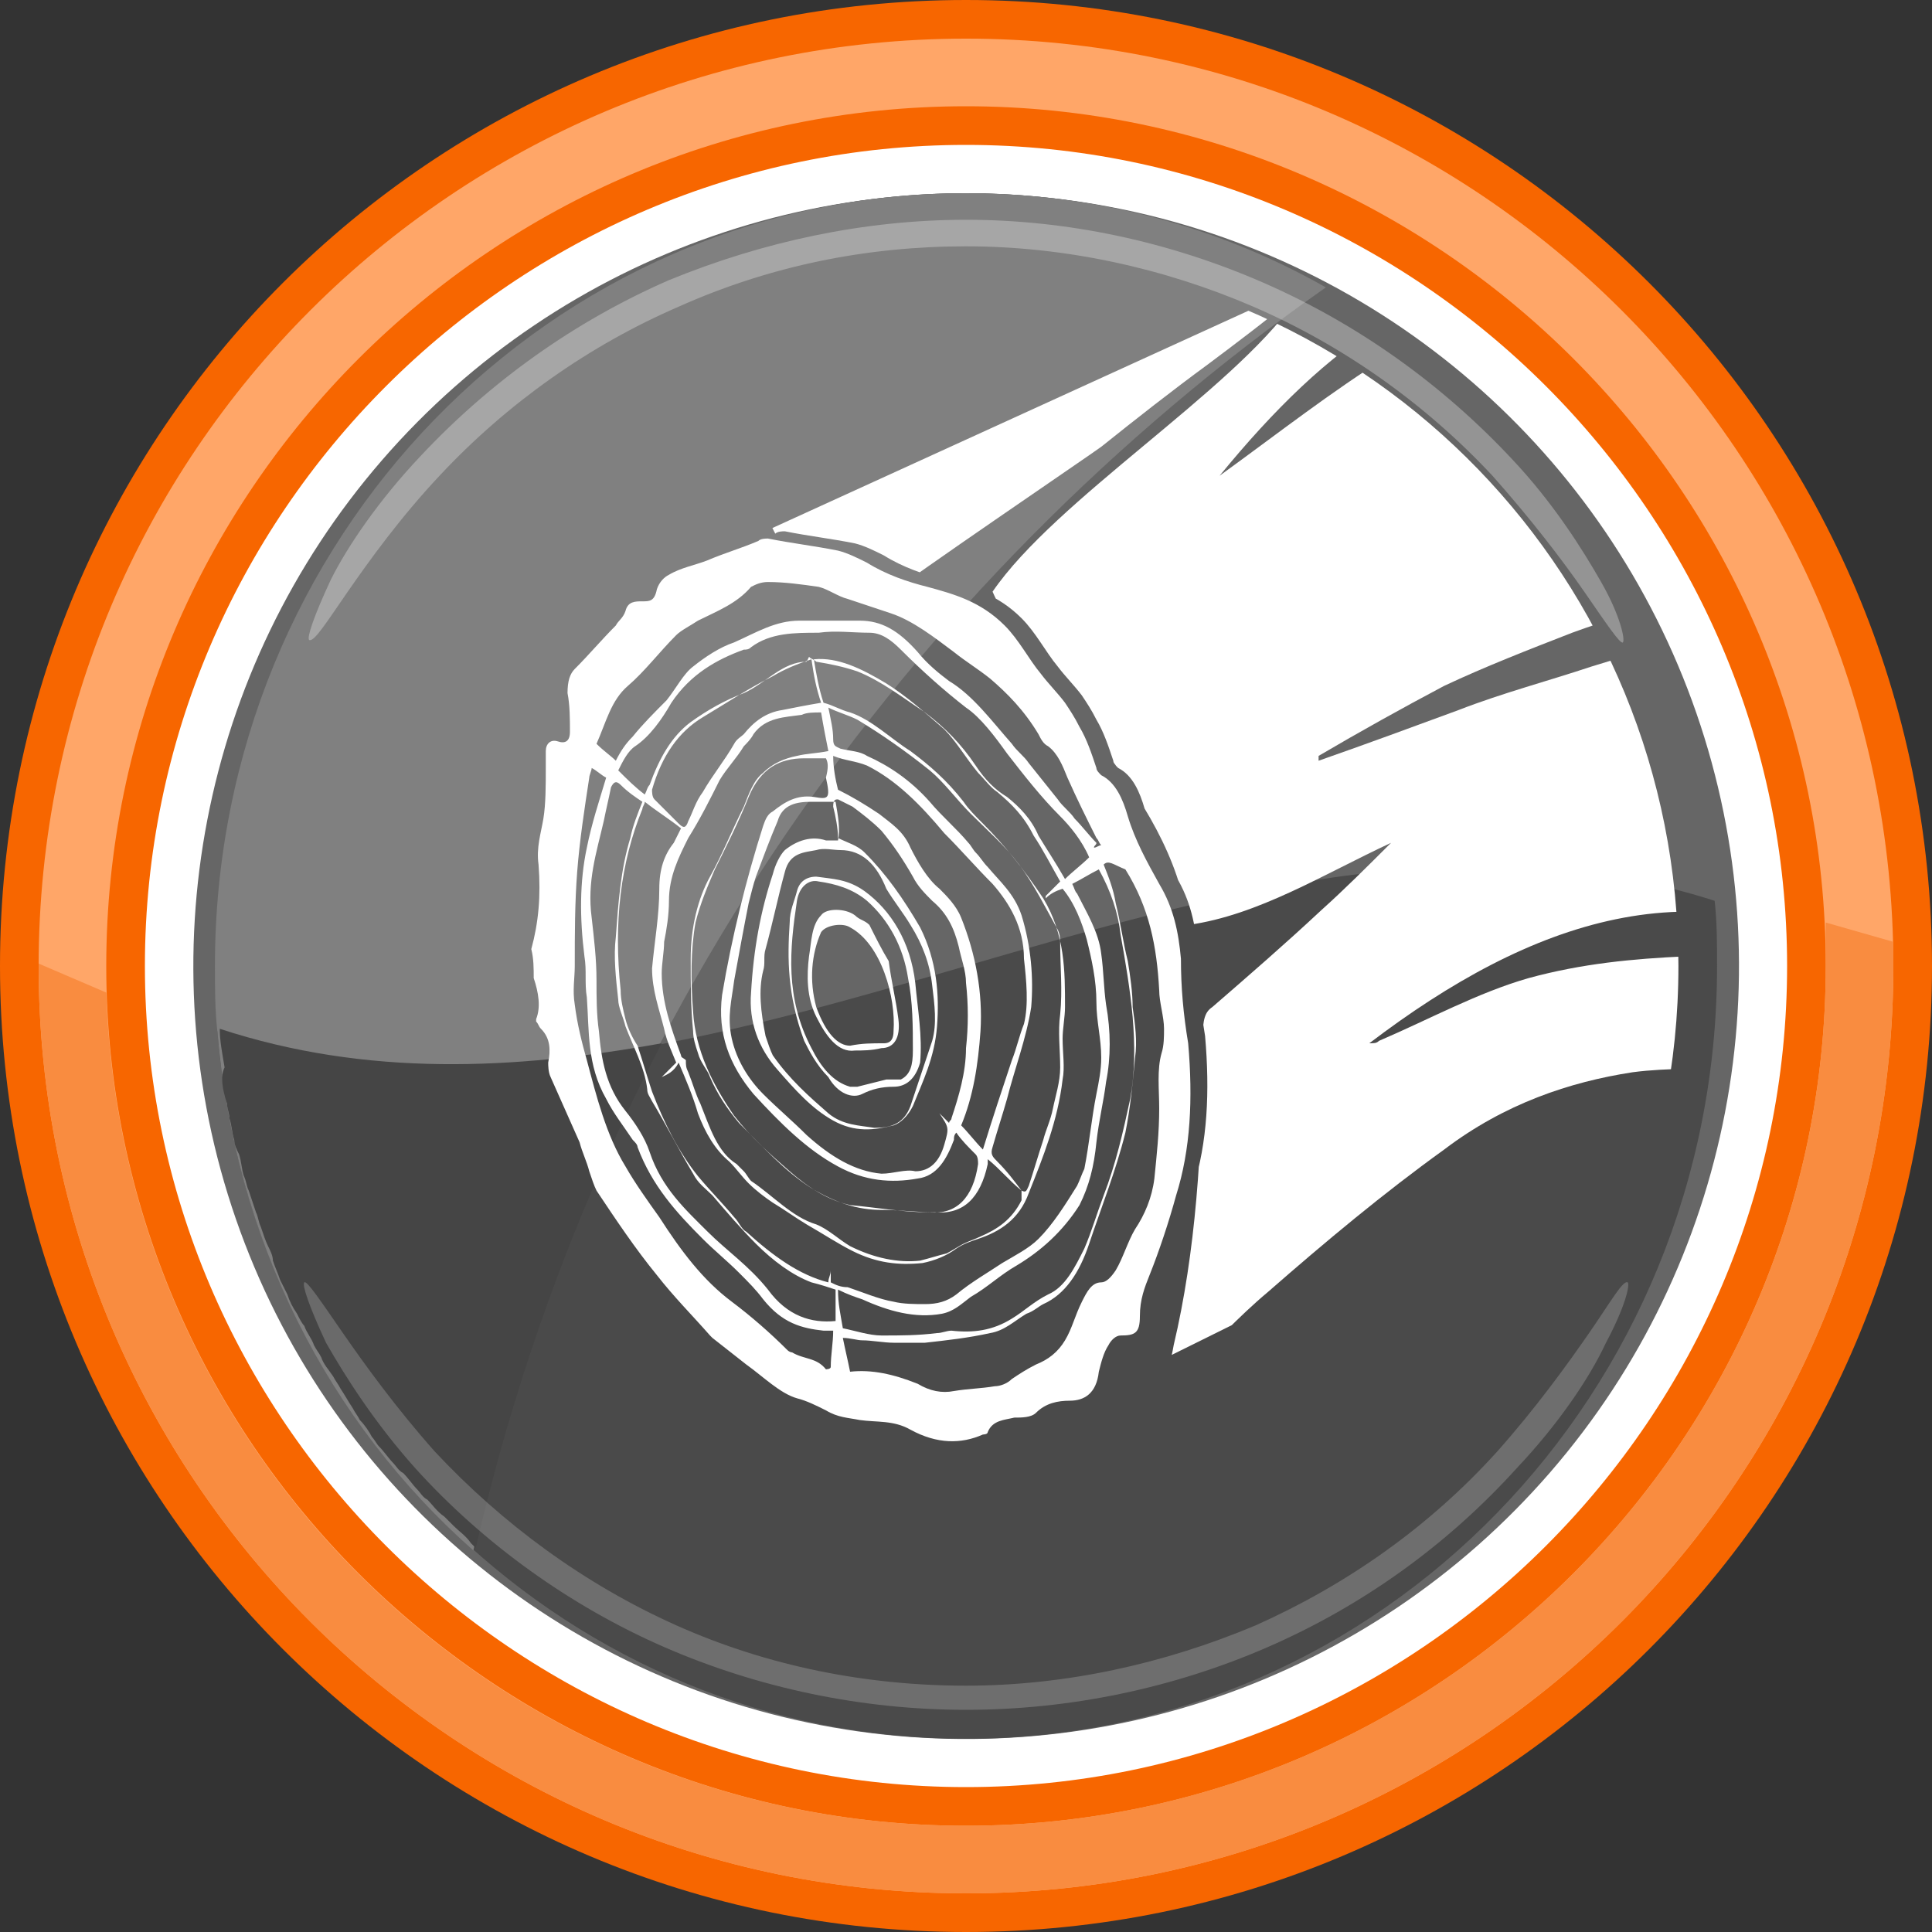 <?xml version="1.0" encoding="utf-8"?>
<!-- Generator: Adobe Illustrator 22.1.0, SVG Export Plug-In . SVG Version: 6.00 Build 0)  -->
<svg version="1.1" id="Layer_1" xmlns="http://www.w3.org/2000/svg" xmlns:xlink="http://www.w3.org/1999/xlink" x="0px" y="0px"
	 width="80px" height="80px" viewBox="0 0 80 80" style="enable-background:new 0 0 80 80;" xml:space="preserve">
<rect x="0" y="0" width="80" height="80" fill="#333333" stroke="none"/>
<style type="text/css">
	.st0{fill:#FFFFFF;}
	.st1{fill:#666666;}
	.st2{fill:#4A4A4A;}
	.st3{fill:#808080;}
	.st4{opacity:0.3;}
	.st5{fill:#454545;}
	.st6{opacity:0.2;}
	.st7{fill:#F76600;}
	.st8{fill:#FFA668;}
	.st9{fill:#F98C40;}
	.st10{clip-path:url(#SVGID_2_);}
	.st11{clip-path:url(#SVGID_4_);fill:#FFFFFF;}
</style>
<g>
	<g>
		<ellipse transform="matrix(0.988 -0.156 0.156 0.988 -5.743 6.72)" class="st0" cx="40" cy="40" rx="35.4" ry="35.4"/>
		<g>
			<ellipse transform="matrix(0.189 -0.982 0.982 0.189 -6.833 71.727)" class="st1" cx="40" cy="40" rx="32" ry="32"/>
			<path class="st1" d="M71,37.3C69.7,20.9,56.3,8,40,8C22.8,8,8.9,22.3,8.9,40c0,0.9,0,1.8,0.1,2.7C29.6,49.3,50.4,30.7,71,37.3z"
				/>
			<path class="st2" d="M9,42.7C10.3,59.1,23.7,72,40,72c17.2,0,31.1-14.3,31.1-32c0-0.9,0-1.8-0.1-2.7C50.4,30.7,29.6,49.3,9,42.7z
				"/>
			<path class="st3" d="M54.9,11.9C50.5,9.4,45.4,8,40,8C22.8,8,8.9,22.3,8.9,40c0,0.9,0,1.8,0.1,2.7c0.7,8.6,4.6,16.2,10.6,21.5
				C24.5,42.6,37.4,24.2,54.9,11.9z"/>
			<g class="st4">
				<path class="st0" d="M12.8,26.5c-0.1-0.1,0.2-1,0.9-2.5c0.7-1.4,2-3.3,3.7-5.1c2.9-3.1,6.4-5.6,10.3-7.3
					C31.6,10,35.8,9.1,40,9.1c4.2,0,8.4,0.9,12.3,2.6c3.9,1.7,7.4,4.2,10.3,7.3c1.7,1.8,2.9,3.7,3.7,5.1c0.8,1.4,1,2.4,0.9,2.5
					c-0.1,0.1-0.7-0.8-1.6-2.1c-0.9-1.3-2.2-3-3.8-4.8c-2.8-3-6.2-5.4-9.9-7c-3.7-1.6-7.8-2.5-11.9-2.5c-4.1,0-8.1,0.8-11.9,2.5
					c-3.7,1.6-7.1,4-9.9,7c-1.6,1.7-2.9,3.5-3.8,4.8C13.5,25.8,13,26.6,12.8,26.5z"/>
			</g>
			<path class="st5" d="M9.2,44.7c0,0.3,0.1,0.7,0.2,1c0,0.2,0.1,0.4,0.1,0.6c0.1,0.3,0.1,0.6,0.2,0.9c0,0.2,0.1,0.4,0.2,0.6
				c0.1,0.3,0.1,0.6,0.2,0.9c0.1,0.2,0.1,0.4,0.2,0.6c0.1,0.3,0.2,0.6,0.3,0.9c0.1,0.2,0.1,0.4,0.2,0.6c0.1,0.3,0.2,0.6,0.3,0.8
				c0.1,0.2,0.2,0.4,0.2,0.6c0.1,0.3,0.2,0.5,0.3,0.8c0.1,0.2,0.2,0.4,0.3,0.6c0.1,0.3,0.2,0.5,0.4,0.8c0.1,0.2,0.2,0.4,0.3,0.5
				c0.1,0.3,0.3,0.5,0.4,0.8c0.1,0.2,0.2,0.3,0.3,0.5c0.1,0.3,0.3,0.5,0.5,0.8c0.1,0.2,0.2,0.3,0.3,0.5c0.2,0.3,0.3,0.5,0.5,0.8
				c0.1,0.2,0.2,0.3,0.3,0.5c0.2,0.2,0.4,0.5,0.5,0.7c0.1,0.1,0.2,0.3,0.3,0.4c0.2,0.2,0.4,0.5,0.6,0.7c0.1,0.1,0.2,0.3,0.4,0.4
				c0.2,0.2,0.4,0.5,0.6,0.7c0.1,0.1,0.2,0.3,0.4,0.4c0.2,0.2,0.4,0.5,0.7,0.7c0.1,0.1,0.2,0.2,0.4,0.4c0.2,0.2,0.5,0.4,0.7,0.7
				c0.1,0.1,0.2,0.2,0.2,0.2c1.7-7.4,4.3-14.4,7.7-20.9c-6.1,1.1-12.2,1.4-18.3-0.6c0,0.5,0.1,1,0.2,1.6C9.2,44.4,9.2,44.6,9.2,44.7
				z"/>
			<g class="st6">
				<path class="st0" d="M67.4,53.1c0.1,0.1-0.1,1-0.9,2.5c-0.7,1.5-2,3.4-3.7,5.2c-2.9,3.2-6.4,5.7-10.3,7.4
					c-3.9,1.7-8.2,2.6-12.5,2.6c-4.3,0-8.6-0.9-12.5-2.6c-3.9-1.7-7.5-4.3-10.3-7.4c-1.7-1.9-2.9-3.8-3.7-5.2
					c-0.7-1.5-1-2.4-0.9-2.5c0.1-0.1,0.7,0.8,1.6,2.1c0.9,1.3,2.2,3.1,3.8,4.9c2.8,3,6.2,5.5,10,7.2c3.8,1.7,7.9,2.5,12,2.5
					c4.1,0,8.2-0.9,12-2.5c3.8-1.7,7.2-4.1,10-7.2c1.6-1.8,2.9-3.6,3.8-4.9C66.7,53.9,67.2,53,67.4,53.1z"/>
			</g>
		</g>
		<g>
			<path class="st7" d="M40,80C17.9,80,0,62.1,0,40S17.9,0,40,0s40,17.9,40,40S62.1,80,40,80z M40,6C21.3,6,6,21.3,6,40
				s15.3,34,34,34s34-15.3,34-34S58.7,6,40,6z"/>
		</g>
		<g>
			<path class="st8" d="M40,78.4C18.8,78.4,1.6,61.2,1.6,40S18.8,1.6,40,1.6S78.4,18.8,78.4,40S61.2,78.4,40,78.4z M40,4.4
				C20.4,4.4,4.4,20.4,4.4,40s16,35.6,35.6,35.6s35.6-16,35.6-35.6S59.6,4.4,40,4.4z"/>
		</g>
		<path class="st9" d="M75.6,38.2c0,0.6,0,1.2,0,1.8c0,19.6-16,35.6-35.6,35.6c-19.3,0-35-15.4-35.6-34.5l-2.8-1.2c0,0,0,0.1,0,0.1
			c0,21.2,17.2,38.4,38.4,38.4S78.4,61.2,78.4,40c0-0.3,0-0.7,0-1L75.6,38.2z"/>
	</g>
	<g>
		<path class="st0" d="M22,39.3c0.3-1.1,0.4-2.2,0.3-3.5c-0.1-0.7,0.1-1.3,0.2-1.9c0.1-0.6,0.1-1.4,0.1-2.1c0-0.2,0-0.5,0-0.7
			c0-0.3,0.2-0.5,0.5-0.4c0.3,0.1,0.5,0,0.5-0.4c0-0.5,0-1.1-0.1-1.6c0-0.5,0.1-0.8,0.3-1c0.6-0.6,1.1-1.2,1.7-1.8
			c0.1-0.2,0.3-0.3,0.4-0.6c0.1-0.4,0.4-0.4,0.7-0.4c0.3,0,0.5,0,0.6-0.5c0.1-0.3,0.3-0.5,0.5-0.6c0.5-0.3,1.1-0.4,1.6-0.6
			c0.7-0.3,1.4-0.5,2.1-0.8c0.1-0.1,0.3-0.1,0.4-0.1c1,0.2,1.9,0.3,2.9,0.5c0.4,0.1,0.8,0.3,1.2,0.5c0.8,0.5,1.7,0.8,2.5,1
			c1.1,0.3,2.2,0.6,3.2,1.6c0.6,0.6,1,1.4,1.5,2c0.3,0.4,0.7,0.8,1,1.2c0.2,0.3,0.4,0.6,0.6,1c0.3,0.5,0.5,1.1,0.7,1.7
			c0,0.1,0.1,0.2,0.2,0.3c0.6,0.3,0.9,1,1.1,1.7c0.3,1,0.8,1.9,1.3,2.8c0.6,1,0.8,2,0.9,3.1c0,1.2,0.1,2.3,0.3,3.5
			c0.2,2.3,0.1,4.4-0.5,6.3c-0.3,1.1-0.7,2.3-1.1,3.3c-0.2,0.5-0.4,1-0.4,1.7c0,0.7-0.2,0.8-0.8,0.8c-0.2,0-0.4,0.2-0.5,0.4
			c-0.2,0.3-0.3,0.7-0.4,1.1c-0.1,0.9-0.6,1.2-1.2,1.2c-0.5,0-1,0.1-1.4,0.5c-0.2,0.2-0.6,0.2-0.9,0.2c-0.4,0.1-0.9,0.1-1.1,0.6
			c0,0.1-0.2,0.1-0.2,0.1c-0.9,0.4-1.9,0.4-3-0.2c-0.7-0.4-1.4-0.3-2.1-0.4c-0.5-0.1-0.9-0.1-1.4-0.4c-0.4-0.2-0.8-0.4-1.2-0.5
			c-0.7-0.2-1.4-0.9-2.1-1.4c-0.5-0.4-0.9-0.7-1.4-1.1c0,0-0.1-0.1-0.1-0.1c-0.7-0.8-1.5-1.6-2.2-2.5c-0.9-1.1-1.7-2.3-2.5-3.5
			c-0.1-0.2-0.2-0.5-0.3-0.8c-0.1-0.4-0.3-0.8-0.4-1.2c-0.4-0.9-0.8-1.8-1.2-2.7c-0.1-0.2-0.1-0.5-0.1-0.6c0.1-0.5,0.1-1-0.3-1.4
			c-0.1-0.1-0.1-0.2-0.2-0.3c0,0,0-0.1,0-0.1c0.2-0.5,0.1-1.1-0.1-1.7C22.1,40.1,22.1,39.7,22,39.3z M28.9,43.6
			c-0.1-0.3-0.2-0.6-0.2-0.9c-0.1-1-0.1-2-0.1-3c0-1.3,0.3-2.5,0.8-3.4c0.5-0.9,0.9-1.9,1.4-2.9c0.2-0.5,0.4-1.1,0.8-1.4
			c0.4-0.4,0.9-0.6,1.4-0.7c0.4-0.1,0.8-0.1,1.3-0.2c-0.1-0.5-0.2-1-0.3-1.6c-0.3,0-0.6,0-0.8,0.1c-0.7,0.1-1.5,0.1-2,0.8
			c-0.1,0.2-0.3,0.4-0.4,0.5c-0.3,0.5-0.7,0.9-1,1.4c-0.4,0.8-0.8,1.6-1.3,2.4c-0.4,0.8-0.8,1.6-0.8,2.6c0,0.6-0.1,1.2-0.2,1.7
			c0,0.4-0.1,0.9-0.1,1.3c0,1.2,0.4,2.3,0.8,3.4c0,0.1,0.1,0.1,0.2,0.2c0,0.2,0,0.3,0.1,0.5c0.2,0.5,0.3,0.9,0.5,1.3
			c0.4,1,0.7,2,1.5,2.5c0.1,0.1,0.2,0.2,0.3,0.3c0.1,0.1,0.2,0.3,0.3,0.4c0.9,0.6,1.7,1.5,2.7,1.8c0.5,0.2,0.9,0.6,1.4,0.9
			c1,0.5,2,0.7,2.9,0.6c0.4-0.1,0.7-0.2,1.1-0.3c0.2-0.1,0.5-0.3,0.7-0.4c0.2-0.1,0.5-0.2,0.7-0.3c0.7-0.3,1.3-0.7,1.7-1.5
			c0-0.1,0-0.2,0-0.4c0.2,0.1,0.2,0,0.3-0.2c0.2-0.6,0.4-1.3,0.6-1.9c0.1-0.4,0.3-0.8,0.4-1.3c0.1-0.5,0.3-1.1,0.3-1.7
			c0-0.7-0.1-1.5,0-2.2c0.1-1,0-2,0-2.9c0-0.2,0-0.4-0.1-0.6c-0.5-0.9-1-1.9-1.6-2.7c-0.6-0.8-1.3-1.4-2-2.1
			c-0.6-0.6-1.1-1.3-1.7-1.8c-1-0.8-2-1.5-3-2.1c-0.4-0.2-0.8-0.3-1.2-0.5c0.1,0.5,0.2,0.9,0.2,1.3c0,0.3,0.1,0.3,0.3,0.4
			c0.4,0.1,0.8,0.1,1.1,0.3c0.9,0.4,1.8,1,2.6,1.9c0.5,0.6,1.1,1.1,1.6,1.7c0.1,0.1,0.2,0.3,0.3,0.4c0.2,0.2,0.3,0.4,0.5,0.6
			c0.5,0.6,1.1,1.1,1.4,2c0.4,1.3,0.5,2.6,0.4,3.8c-0.2,1.3-0.7,2.6-1,3.8c-0.2,0.7-0.4,1.3-0.6,2c-0.1,0.3,0,0.4,0.2,0.6
			c0.4,0.4,0.7,0.8,1,1.2c-0.5-0.4-0.9-0.9-1.4-1.3c0,0.1,0,0.1,0,0.2c-0.3,1.4-1,2.1-2.2,2c-0.7,0-1.4-0.1-2.2-0.1
			c-1,0-1.9-0.3-2.9-0.9c-1.1-0.7-2-1.7-3-2.7c-0.5-0.6-0.9-1.2-1.2-1.9C29.3,44.3,29,44,28.9,43.6z M27.4,44.6
			C27.4,44.6,27.4,44.5,27.4,44.6c0.2-0.2,0.4-0.4,0.6-0.6c-0.2-0.5-0.4-0.9-0.5-1.4c-0.2-0.8-0.5-1.6-0.5-2.5
			c0.1-1.1,0.3-2.2,0.3-3.3c0-0.8,0.2-1.4,0.6-1.9c0.1-0.2,0.2-0.4,0.3-0.6c-0.5-0.4-1-0.7-1.5-1.1c0,0.1-0.1,0.2-0.1,0.3
			c-0.9,2.2-1.2,4.7-0.9,7.5c0,0.4,0.1,0.8,0.2,1.2c0.1,0.4,0.3,0.8,0.5,1.1c0.2,0.6,0.4,1.3,0.6,1.9c0.5,1.3,1.1,2.5,1.9,3.5
			c0.5,0.6,1,1.1,1.5,1.7c0.2,0.2,0.3,0.5,0.5,0.6c1.1,1,2.2,1.8,3.4,2.1c0-0.2,0.1-0.3,0.1-0.5c0,0,0,0,0,0c0,0.2,0,0.3,0,0.5
			c0.2,0.1,0.4,0.2,0.7,0.2c0.6,0.2,1.3,0.5,1.9,0.6c0.4,0.1,0.9,0.1,1.3,0.1c0.5,0,0.9-0.1,1.3-0.4c0.6-0.5,1.3-0.9,1.9-1.3
			c0.5-0.3,1.1-0.6,1.5-1c0.6-0.6,1.1-1.4,1.6-2.2c0.1-0.2,0.2-0.5,0.3-0.7c0.2-1,0.3-2.1,0.5-3.1c0.1-0.5,0.2-1,0.2-1.5
			c0-0.8-0.2-1.5-0.2-2.3c0-0.9-0.2-1.8-0.4-2.6c-0.2-0.7-0.5-1.5-1-2.1c-0.3,0.1-0.5,0.2-0.7,0.4c0,0,0,0,0-0.1
			c0.2-0.2,0.4-0.4,0.6-0.6c-0.4-0.7-0.7-1.3-1.1-1.9c-0.4-0.8-0.9-1.3-1.5-1.8c-0.3-0.2-0.5-0.5-0.8-0.8c-0.5-0.6-0.9-1.3-1.4-1.8
			c-0.8-0.7-1.6-1.4-2.4-1.9c-1-0.6-2-1.1-3-1c0.1,0.6,0.2,1.2,0.4,1.8c0.4,0.1,0.7,0.3,1.1,0.4c0.9,0.3,1.7,1.1,2.5,1.6
			c0.8,0.6,1.5,1.2,2.2,2.1c0.2,0.3,0.5,0.6,0.8,0.9c0.9,0.9,1.7,1.9,2.5,3.1c0.9,1.5,0.9,3,0.9,4.5c0,0.4-0.1,0.9-0.1,1.3
			c0,0.6,0.1,1.2,0,1.7c-0.2,1.7-0.8,3.2-1.4,4.7c-0.4,1.1-1.2,1.6-2.1,1.9c-0.3,0.1-0.6,0.2-0.9,0.4c-0.4,0.3-0.9,0.5-1.4,0.6
			c-1,0.1-1.9,0-2.9-0.5c-0.6-0.3-1.2-0.7-1.9-1.1c-0.5-0.3-0.9-0.6-1.4-0.9c-0.3-0.2-0.7-0.5-1-0.8c-0.3-0.3-0.5-0.6-0.8-0.9
			c-0.6-0.5-1-1.2-1.3-2c-0.2-0.7-0.5-1.4-0.8-2.1C27.9,44.4,27.6,44.5,27.4,44.6z M34.6,33.2c-0.4,0-0.7,0-1,0
			c-0.6,0-1.2,0.1-1.4,0.8c-0.3,0.7-0.6,1.5-0.9,2.3c-0.1,0.3-0.2,0.7-0.3,1.1c-0.2,1-0.4,2.1-0.6,3.2c-0.1,0.8-0.3,1.5-0.1,2.4
			c0.2,0.9,0.7,1.7,1.3,2.3c0.6,0.6,1.2,1.1,1.8,1.7c1,0.9,2,1.5,3.1,1.6c0.5,0,1-0.2,1.4-0.1c0.6,0,1-0.4,1.2-1.1
			c0.2-0.7,0.2-0.7-0.2-1.3c0.1,0.1,0.3,0.3,0.4,0.4c0-0.1,0.1-0.1,0.1-0.2c0.3-0.9,0.6-1.9,0.6-2.9c0.1-0.9,0.1-1.8,0-2.7
			c0-0.5-0.2-1-0.3-1.5c-0.2-0.8-0.5-1.4-1.1-1.9c-0.3-0.3-0.6-0.6-0.8-1c-0.4-0.7-0.8-1.3-1.3-1.9c-0.4-0.4-0.8-0.7-1.2-1
			c-0.2-0.1-0.4-0.2-0.6-0.3c-0.1,0-0.2,0-0.2,0.3c0.1,0.4,0.2,0.9,0.2,1.3c0.4,0.2,0.8,0.3,1.1,0.6c0.9,0.9,1.6,1.9,2.3,3.1
			c0.7,1.4,0.8,2.8,0.7,4.1c-0.1,1.3-0.6,2.3-1,3.3c-0.2,0.4-0.5,0.7-0.8,0.8c-0.8,0.2-1.6,0.3-2.5-0.2c-0.9-0.5-1.6-1.3-2.3-2.1
			c-0.8-0.9-1.2-2-1.1-3.2c0.1-1.8,0.4-3.4,0.9-4.9c0.1-0.4,0.3-0.8,0.5-1c0.5-0.4,1.1-0.6,1.7-0.4c0.2,0,0.3,0,0.5,0
			C34.8,34.3,34.7,33.8,34.6,33.2z M34.2,31.4c-0.3,0-0.6,0-0.9,0c-1,0-1.8,0.4-2.3,1.6c-0.4,1-0.9,2-1.4,3
			c-0.3,0.7-0.6,1.4-0.8,2.2c-0.2,1.1-0.2,2.4-0.1,3.7c0.1,1.6,0.8,3,1.7,4.3c0.7,0.9,1.5,1.6,2.3,2.3c0.8,0.7,1.6,1.2,2.5,1.4
			c1.1,0.1,2.2,0.3,3.3,0.3c1.1,0.1,1.8-0.6,2-2c0-0.1,0-0.3-0.1-0.4c-0.3-0.3-0.6-0.6-0.8-0.9c-0.1,0.1-0.1,0.2-0.1,0.3
			c-0.3,0.8-0.7,1.5-1.5,1.6c-1.1,0.2-2.2,0.1-3.3-0.5c-1.3-0.7-2.4-1.8-3.5-3c-1-1.2-1.5-2.5-1.3-4.1c0.4-2.4,1-4.8,1.7-7
			c0.1-0.3,0.2-0.5,0.4-0.6c0.5-0.4,1-0.7,1.7-0.6c0.6,0.1,0.7,0.1,0.5-0.8C34.3,31.8,34.3,31.6,34.2,31.4z M45.7,35.8
			c0.2,0.5,0.4,1,0.5,1.6c0.2,0.8,0.3,1.6,0.5,2.4c0.1,0.6,0.2,1.3,0.2,1.9c0.1,0.7,0.2,1.4,0.1,2.1c-0.1,1.1-0.2,2.1-0.4,3.1
			c-0.4,1.6-1,3.1-1.5,4.6c-0.4,1.2-1,2.1-1.9,2.5c-0.2,0.1-0.4,0.3-0.7,0.4c-0.5,0.3-0.9,0.7-1.5,0.8c-0.9,0.2-1.8,0.3-2.7,0.4
			c0,0-0.1,0-0.1,0c-0.4,0-0.8,0-1.2,0c-0.4,0-0.9-0.1-1.3-0.1c-0.2,0-0.5-0.1-0.8-0.1c0.1,0.5,0.2,0.9,0.3,1.4
			c0.9-0.1,1.8,0.1,2.8,0.5c0.5,0.3,1,0.4,1.5,0.3c0.6-0.1,1.1-0.1,1.7-0.2c0.2,0,0.5-0.1,0.7-0.3c0.3-0.2,0.6-0.4,1-0.6
			c0.5-0.2,0.9-0.5,1.2-1c0.3-0.5,0.4-1,0.7-1.6c0.2-0.4,0.4-0.8,0.8-0.8c0.2,0,0.4-0.2,0.6-0.5c0.3-0.5,0.5-1.2,0.8-1.7
			c0.4-0.6,0.7-1.3,0.8-2.1c0.1-1,0.2-1.9,0.2-2.9c0-0.8-0.1-1.6,0.1-2.3c0.1-0.3,0.1-0.7,0.1-1c0-0.5-0.2-1.1-0.2-1.6
			c-0.1-1.8-0.4-3.4-1.4-5C46.1,35.8,45.9,35.6,45.7,35.8z M45.6,35c-0.1-0.1-0.1-0.2-0.2-0.3c-0.4-0.8-0.8-1.6-1.2-2.5
			c-0.2-0.5-0.4-1-0.8-1.3c-0.2-0.1-0.3-0.3-0.4-0.5c-0.6-1-1.3-1.7-2-2.3c-0.5-0.4-1-0.7-1.5-1.1c-0.8-0.6-1.7-1.3-2.6-1.6
			c-0.6-0.2-1.2-0.4-1.8-0.6c-0.4-0.1-0.8-0.4-1.2-0.5c-0.7-0.1-1.4-0.2-2.1-0.2c-0.3,0-0.5,0.1-0.7,0.2c-0.6,0.7-1.4,1-2.2,1.4
			c-0.3,0.2-0.7,0.4-0.9,0.6c-0.7,0.7-1.3,1.5-2,2.1c-0.7,0.6-0.9,1.5-1.3,2.4c0.3,0.3,0.6,0.5,0.8,0.7c0.2-0.4,0.4-0.7,0.7-1
			c0.4-0.5,0.9-1,1.4-1.5c0.4-0.5,0.7-1.1,1.1-1.4c0.5-0.4,1.1-0.8,1.7-1c0.9-0.4,1.7-0.9,2.7-0.9c0.8,0,1.7,0,2.5,0
			c0.9,0,1.6,0.4,2.4,1.3c0.4,0.5,0.9,0.9,1.3,1.2c1,0.6,1.8,1.7,2.6,2.6c0.2,0.3,0.5,0.5,0.7,0.8c0.4,0.5,0.8,1,1.2,1.5
			c0.2,0.3,0.5,0.5,0.7,0.8c0.3,0.3,0.6,0.7,0.9,1c0,0.1-0.1,0.1-0.1,0.2C45.4,35.1,45.5,35,45.6,35z M44.1,36.4
			c0.3-0.3,0.7-0.6,1-0.9c-0.3-0.7-0.8-1.3-1.2-1.7c-0.8-0.8-1.5-1.7-2.2-2.6c-0.5-0.7-1.1-1.5-1.7-1.9c-0.9-0.7-1.8-1.5-2.7-2.4
			c-0.4-0.4-0.8-0.7-1.3-0.7c-0.7,0-1.4-0.1-2.1,0c-1,0-2,0-2.8,0.6c-0.1,0.1-0.2,0.1-0.3,0.1c-1.1,0.4-2.2,1-3,2.2
			c-0.4,0.7-0.9,1.4-1.5,1.8c-0.3,0.2-0.5,0.6-0.7,1c0.4,0.4,0.7,0.7,1.1,1c0.1-0.2,0.1-0.3,0.2-0.4c0.4-1.1,0.9-2,1.7-2.6
			c0.7-0.5,1.4-0.9,2.2-1.2c0.9-0.4,1.6-1.3,2.6-1.3c0,0,0.1-0.2,0.1-0.2c0.1,0.1,0.2,0.1,0.3,0.2c0.6,0.1,1.1,0.2,1.7,0.4
			c1,0.4,1.9,1.1,2.8,1.7c0.8,0.6,1.5,1.3,2.1,2.2c0.4,0.6,0.8,1,1.3,1.3c0.5,0.4,1,0.9,1.3,1.6C43.3,35.1,43.7,35.7,44.1,36.4z
			 M26.6,33.2c-0.3-0.2-0.6-0.4-0.9-0.7c-0.2-0.2-0.3-0.1-0.4,0.1c-0.1,0.5-0.2,0.9-0.3,1.4c-0.3,1.3-0.7,2.5-0.5,4
			c0.1,0.9,0.2,1.7,0.2,2.6c0,0.7,0,1.4,0.1,2.1c0.1,1.2,0.3,2.3,1.1,3.3c0.4,0.5,0.8,1.1,1,1.7c0.5,1.5,1.5,2.4,2.4,3.3
			c0.8,0.8,1.7,1.4,2.5,2.4c0.8,1.1,1.8,1.4,2.8,1.3c0-0.4,0-0.8,0-1.3c-0.3-0.1-0.6-0.2-1-0.3c-0.8-0.3-1.6-0.9-2.3-1.6
			c-0.6-0.6-1.2-1.3-1.8-2c-0.3-0.3-0.6-0.5-0.8-0.9c-0.6-1-1.1-2-1.7-3c-0.1-0.2-0.2-0.3-0.2-0.5c-0.1-0.9-0.6-1.8-0.9-2.6
			c-0.1-0.4-0.3-0.8-0.3-1.1c-0.1-0.9-0.2-1.8-0.1-2.6c0.1-1.4,0.2-2.8,0.6-4.1C26.2,34.2,26.4,33.7,26.6,33.2z M34.7,32.7
			c0.6,0.3,1.1,0.6,1.7,1c0.5,0.4,1,0.7,1.3,1.4c0.3,0.6,0.7,1.3,1.2,1.7c0.3,0.3,0.7,0.7,0.9,1.2c0.6,1.5,0.9,3.1,0.8,4.7
			c-0.1,1.4-0.3,2.7-0.8,3.9c0.3,0.3,0.6,0.7,0.9,1c0.4-1.3,0.8-2.5,1.2-3.7c0.2-0.5,0.3-1,0.5-1.5c0.2-0.8,0.1-1.8,0-2.7
			c0-1.3-0.6-2.3-1.3-3.1c-0.7-0.7-1.3-1.4-2-2.1c-1-1.2-2-2.2-3.2-2.8c-0.5-0.2-0.9-0.2-1.4-0.4C34.5,31.8,34.6,32.3,34.7,32.7z
			 M34.9,55c0.5,0.1,1.1,0.3,1.6,0.3c0.8,0,1.5,0,2.3-0.1c0.2,0,0.4-0.1,0.6-0.1c0.9,0.1,1.7,0,2.5-0.5c0.5-0.3,0.9-0.7,1.5-1
			c0.7-0.3,1.1-1.1,1.5-1.9c0.3-0.7,0.5-1.4,0.8-2.2c0.5-1.3,0.8-2.6,1.1-4c0.2-1.1,0.2-2.2,0.1-3.4c-0.1-1.1-0.3-2.3-0.5-3.4
			c-0.1-0.9-0.4-1.8-0.9-2.7c-0.4,0.2-0.7,0.4-1.1,0.6c0.1,0.2,0.1,0.3,0.2,0.4c0.4,0.8,0.9,1.6,1,2.5c0.1,0.7,0.1,1.4,0.2,2.1
			c0.2,1.1,0.2,2.2,0,3.2c-0.1,0.8-0.3,1.6-0.4,2.5c-0.1,1-0.3,1.8-0.7,2.6c-0.7,1.1-1.6,1.9-2.6,2.5c-0.7,0.4-1.2,0.9-1.9,1.3
			c-0.4,0.3-0.7,0.6-1.2,0.7c-1.1,0.2-2.2-0.1-3.3-0.6c-0.3-0.1-0.6-0.2-1-0.4C34.7,54,34.8,54.4,34.9,55z M34.8,35.2
			c-0.3,0-0.7-0.1-1,0c-0.5,0.1-1.1,0.1-1.3,0.9c-0.3,1.1-0.5,2.1-0.8,3.2c-0.1,0.3,0,0.6-0.1,0.9c-0.2,0.8-0.1,1.7,0.1,2.7
			c0.1,0.3,0.2,0.6,0.3,0.8c0.7,1,1.5,1.7,2.3,2.4c0.6,0.5,1.3,0.5,1.9,0.6c0.6,0,1.2-0.1,1.5-0.9c0.3-0.9,0.6-1.8,0.9-2.7
			c0.2-0.7,0.1-1.5,0-2.3c-0.1-0.9-0.4-1.7-0.9-2.5c-0.3-0.5-0.7-1-1-1.5C36.3,35.8,35.7,35.2,34.8,35.2z M24.5,31.8
			c0,0.1-0.1,0.3-0.1,0.4c-0.2,1.3-0.4,2.6-0.5,3.9c-0.1,1.3-0.1,2.6-0.1,3.9c0,0.5-0.1,1,0,1.6c0.1,0.8,0.3,1.6,0.5,2.3
			c0.4,1.5,0.8,3.1,1.6,4.4c0.4,0.7,0.9,1.4,1.4,2.1c0.9,1.4,1.8,2.6,3,3.5c0.8,0.6,1.6,1.3,2.3,2c0.1,0.1,0.2,0.1,0.2,0.1
			c0.5,0.3,1,0.2,1.4,0.7c0,0,0.2,0,0.2-0.1c0-0.5,0.1-1,0.1-1.5c-0.2,0-0.3,0-0.4,0c-0.9-0.1-1.7-0.3-2.5-1.3
			c-0.3-0.4-0.6-0.7-1-1.1c-0.5-0.5-1-0.9-1.5-1.4c-1.1-1.1-2.1-2.2-2.7-3.8c0-0.1-0.1-0.2-0.2-0.3c-0.4-0.6-0.8-1.1-1.1-1.7
			c-0.8-1.4-0.7-2.8-0.8-4.2c-0.1-0.6,0-1.1-0.1-1.7c-0.2-1.6-0.2-3.1,0.1-4.5c0.2-1,0.5-1.9,0.8-2.9C24.9,32.1,24.7,31.9,24.5,31.8
			z M33.6,27.3C33,27.5,32.5,27.7,32,28c-1,0.5-1.9,1.1-2.9,1.7c-1,0.6-1.7,1.6-2.1,3c0,0.1,0,0.3,0.1,0.4c0.3,0.3,0.6,0.6,1,1
			c0.2,0.2,0.3,0.2,0.4-0.1c0.2-0.4,0.3-0.8,0.6-1.2c0.4-0.7,0.9-1.3,1.3-2c0.1-0.2,0.3-0.3,0.4-0.4c0.4-0.5,0.9-0.9,1.6-1
			c0.5-0.1,1-0.2,1.6-0.3C33.8,28.5,33.7,28,33.6,27.3z"/>
		<path class="st0" d="M33.3,43.1c-0.7-1.9-0.7-3.4-0.6-4.9c0-0.5,0.2-0.9,0.3-1.3c0.1-0.4,0.4-0.6,0.8-0.6c0.7,0.1,1.3,0.1,2,0.6
			c1.1,0.8,1.9,2.1,2.1,3.8c0.1,1.1,0.3,2.2,0.2,3.3C37.9,44.7,37.5,45,37,45c-0.5,0-0.9,0.1-1.3,0.3c-0.4,0.2-1,0-1.4-0.7
			C33.8,44.1,33.5,43.5,33.3,43.1z M37.3,44.7c0.4-0.2,0.5-0.6,0.5-1.2c0-1,0-2-0.2-3c-0.2-1.3-0.8-2.4-1.7-3.2
			c-0.6-0.5-1.3-0.7-2-0.8c-0.4-0.1-0.8,0.2-0.9,0.8c-0.3,2-0.5,4,0.6,6.1c0.4,0.8,0.9,1.4,1.6,1.6c0.1,0,0.2,0,0.3,0
			c0.4-0.1,0.8-0.2,1.2-0.3C37,44.7,37.1,44.7,37.3,44.7z"/>
		<path class="st0" d="M36.8,39.8c0.1,0.8,0.3,1.6,0.4,2.4c0.1,0.8-0.2,1.2-0.7,1.2c-0.4,0.1-0.8,0.1-1.1,0.1
			c-0.7,0.1-1.2-0.6-1.6-1.4c-0.4-0.8-0.4-1.7-0.3-2.5c0.1-0.6,0.1-1.3,0.5-1.7c0.2-0.3,1-0.3,1.4,0c0.2,0.2,0.4,0.2,0.6,0.4
			C36.3,38.9,36.5,39.3,36.8,39.8z M33.8,41.7c0.4,1.1,0.9,1.6,1.4,1.6c0.5-0.1,0.9-0.1,1.4-0.1c0.3,0,0.4-0.2,0.4-0.5
			c0.1-1.4-0.5-3.6-1.8-4.3c-0.3-0.2-1-0.1-1.2,0.2C33.6,39.5,33.5,40.6,33.8,41.7z"/>
	</g>
	<g>
		<defs>
			<path id="SVGID_1_" d="M41,10.5c0,0-0.1,0-0.1,0c-0.3,0-0.6,0-0.9,0c-16.3,0-29.5,13.2-29.5,29.5c0,16.3,13.2,29.5,29.5,29.5
				c16.3,0,29.5-13.2,29.5-29.5C69.5,24,56.9,11,41,10.5z"/>
		</defs>
		<clipPath id="SVGID_2_">
			<use xlink:href="#SVGID_1_"  style="overflow:visible;"/>
		</clipPath>
		<g class="st10">
			<path class="st0" d="M45.4,57.7L45.4,57.7L45.4,57.7C45.4,57.7,45.4,57.7,45.4,57.7z"/>
			<g>
				<defs>
					<path id="SVGID_3_" d="M78,40c-0.4-2.2-2.7-12.3-4-15.5s-4.7-9.8-4.7-9.8l-7.6-6.4L28.4,23.5c0.5-0.3,1.1-0.4,1.6-0.6
						c0.7-0.3,1.4-0.5,2.1-0.8c0.1-0.1,0.3-0.1,0.4-0.1c1,0.2,1.9,0.3,2.9,0.5c0.4,0.1,0.8,0.3,1.2,0.5c0.8,0.5,1.7,0.8,2.5,1
						c1.1,0.3,2.2,0.6,3.2,1.6c0.6,0.6,1,1.4,1.5,2c0.3,0.4,0.7,0.8,1,1.2c0.2,0.3,0.4,0.6,0.6,1c0.3,0.5,0.5,1.1,0.7,1.7
						c0,0.1,0.1,0.2,0.2,0.3c0.6,0.3,0.9,1,1.1,1.7c0.3,1,0.8,1.9,1.3,2.8c0.6,1,0.8,2,0.9,3.1c0,1.2,0.1,2.3,0.3,3.5
						c0.2,2.3,0.1,4.4-0.5,6.3c-0.3,1.1-0.7,2.3-1.1,3.3c-0.2,0.5-0.4,1-0.4,1.7c0,0.7-0.2,0.8-0.8,0.8c-0.2,0-0.4,0.2-0.5,0.4
						c-0.2,0.3-0.3,0.7-0.4,1.1c-0.1,0.5-0.3,0.8-0.5,1L78,41.5C78,41.5,78.4,42.2,78,40z"/>
				</defs>
				<clipPath id="SVGID_4_">
					<use xlink:href="#SVGID_3_"  style="overflow:visible;"/>
				</clipPath>
				<path class="st11" d="M92.3,16.1c0-0.2,0-0.3,0-0.3c2.4-2.6,4.7-5.7,6.8-9.8c0.2-0.3,0.2-0.5,0.1-1.1c-0.4-2.4-0.9-4.6-1.5-6.6
					c-0.1-0.4-0.2-0.5-0.4-0.2c-1.7,2.6-3.5,5.1-5.4,6.9c-0.7,0.7-1.4,1.3-2,1.9c2.5-3,4.9-6.5,7.2-10.4c0-0.2,0-0.3-0.1-0.3
					c-2.3-6.1-5.2-8.4-8.3-5.5c-1,0.9-1.9,1.9-2.9,2.7c-1.3,1.1-2.6,2.1-3.9,3.2c-1.3,1-2.6,2-3.9,2.9c-0.8,0.6-1.7,1.1-2.5,1.6
					c-1.5,1-3.1,2-4.6,2.9c-1.4,0.8-2.9,0.8-4.4,0.4c-1.1-0.3-1.9-1.5-2.4-4.1c0,0,0-0.1-0.1-0.1c-0.4,0.2-0.9,0.5-1.4,0.8
					c0,0.2,0,0.5,0,0.7c0,3.5-0.6,5.7-1.9,6.1C59.9,8,59.1,8,58.3,8.2c-1.4,0.3-2.9,0.5-4.3,1.1c-1.7,0.8-3.4,1.9-5,2.9
					c-2,1.2-4,2.5-5.9,3.7c-0.2,0.1-11,5.7-11.2,5.8c0.5,1,1,1.9,1.4,2.9c0.2,0.4,3.5,0.1,3.7-0.1c0.4-0.4,8.2-5.7,8.6-6
					c1.5-1.2,2.9-2.3,4.4-3.4c1.2-0.9,2.4-1.8,3.6-2.8c0,0.1,0,0.2,0,0.2c-2.6,3.7-9.9,8.2-12.5,12c1.8,4.1,7.4,8.2,8.1,13.8
					c2.9-0.4,5.6-2.1,8.4-3.4c-1,1-1.9,1.9-2.9,2.8c-1.5,1.4-3,2.7-4.5,4c-0.3,0.2-0.4,0.5-0.4,1.3c0,4.6-0.3,8.9-1.2,12.7
					c-0.1,0.6-0.3,1.2-0.4,2c0.3-0.3,0.5-0.4,0.7-0.7c1.2-1.2,2.4-2.5,3.6-3.5c2.4-2.1,4.8-4.1,7.3-5.9c2.5-1.9,5.2-2.8,7.8-3.2
					c1.5-0.2,3-0.1,4.5-0.3c1.9-0.2,3.8-0.4,5.7-1.4c0.2-0.1,0.4,0,0.5-0.3c0.5-1,1.1-1.6,1.8-1.5c0-0.1,0-0.2,0-0.3
					c-0.4-0.5-0.8-1.1-1.2-1.6C79.6,38,80.3,38,81,38c-0.4-0.9-0.8-1.7-1.2-2.6c0-0.1,0-0.2,0-0.3c0.5-0.1,1.1-0.2,1.7-0.4
					c-0.3-1.6-0.7-3.2-1-4.9c1,0.1,1.6,1.7,2.1,4.1c0.3-2.2,0.8-3.6,1.5-4.6c-0.1,1.6-0.2,3-0.3,4.5c0,0,0.1,0.1,0.1,0.1
					c0.5-2,1.2-3.4,2.2-3.7c-0.2,1.2-0.3,2.3-0.5,3.7c0.9-1.2,1.7-1.7,2.7-1.2c-0.2,0.5-0.4,0.9-0.5,1.4c0.3,0.1,0.6,0,0.9,0.3
					c0.3,0.2,0.5,0.1,0.8-0.1c1.1-0.9,2.2-1.8,3.3-2.8c1.3-1.2,2.5-2.4,3.8-3.7c0.1-0.1,0.3-0.6,0.3-1c0.4-2.4,1-3.6,2-3.7
					c0.2,0,0.3-0.1,0.4-0.1c0.1-0.8,0.1-1.6,0.2-2.4c0.1-2,0.4-4,0.4-6.1c0.1-2.1,0-4.2-0.1-6.4C97.3,11.6,94.9,14.4,92.3,16.1z
					 M97.5,5.1c-2.5,5.8-5.7,8-8.9,9.8C91.6,12.3,94.7,9.3,97.5,5.1z M78.1,11.8c-3.8,1.5-7.7,3-11.4,4.4
					C70.3,13.2,74.1,11.8,78.1,11.8z M64.7,12c-4.9,0.4-9.5,4.3-14.2,7.7C55,14.2,59.6,10.8,64.7,12z M69.8,39.6
					c-2.2,0.1-4.3,0.3-6.5,0.9c-2.1,0.6-4.1,1.7-6.2,2.6c-0.1,0.1-0.2,0.1-0.4,0.1c6.7-5.1,13.6-7.5,20.8-3.3
					C74.9,39.8,72.3,39.5,69.8,39.6z M77.8,20.9c-2.5,2.4-5.1,4.2-7.8,5.3c-1.4,0.6-2.8,1-4.1,1.4c-1.8,0.6-3.7,1.1-5.5,1.8
					c-1.9,0.7-3.8,1.4-5.8,2.1c0-0.1,0-0.2,0-0.2c1.7-1,3.5-2,5.2-2.9c1.7-0.8,3.5-1.5,5.3-2.2c1.6-0.6,3.3-1,5-1.7
					c2-0.9,4-1.9,6-2.9c1.1-0.6,2.2-1.5,3.3-2.1C78.8,19.9,78.3,20.4,77.8,20.9z M78.1,2c-0.4,0.2-0.8,0.4-1.2,0.7
					c4.1-2.9,8.2-6.1,12.3-9.9c0,0.1,0,0.2,0,0.3c-1.1,1.3-2.2,2.8-3.4,4C83.3-0.7,80.7,0.7,78.1,2z M89.3,25.7
					c2.8-3,5.8-6.1,8.7-9.3C95.5,21.8,92.4,24,89.3,25.7z"/>
			</g>
		</g>
	</g>
</g>
</svg>
